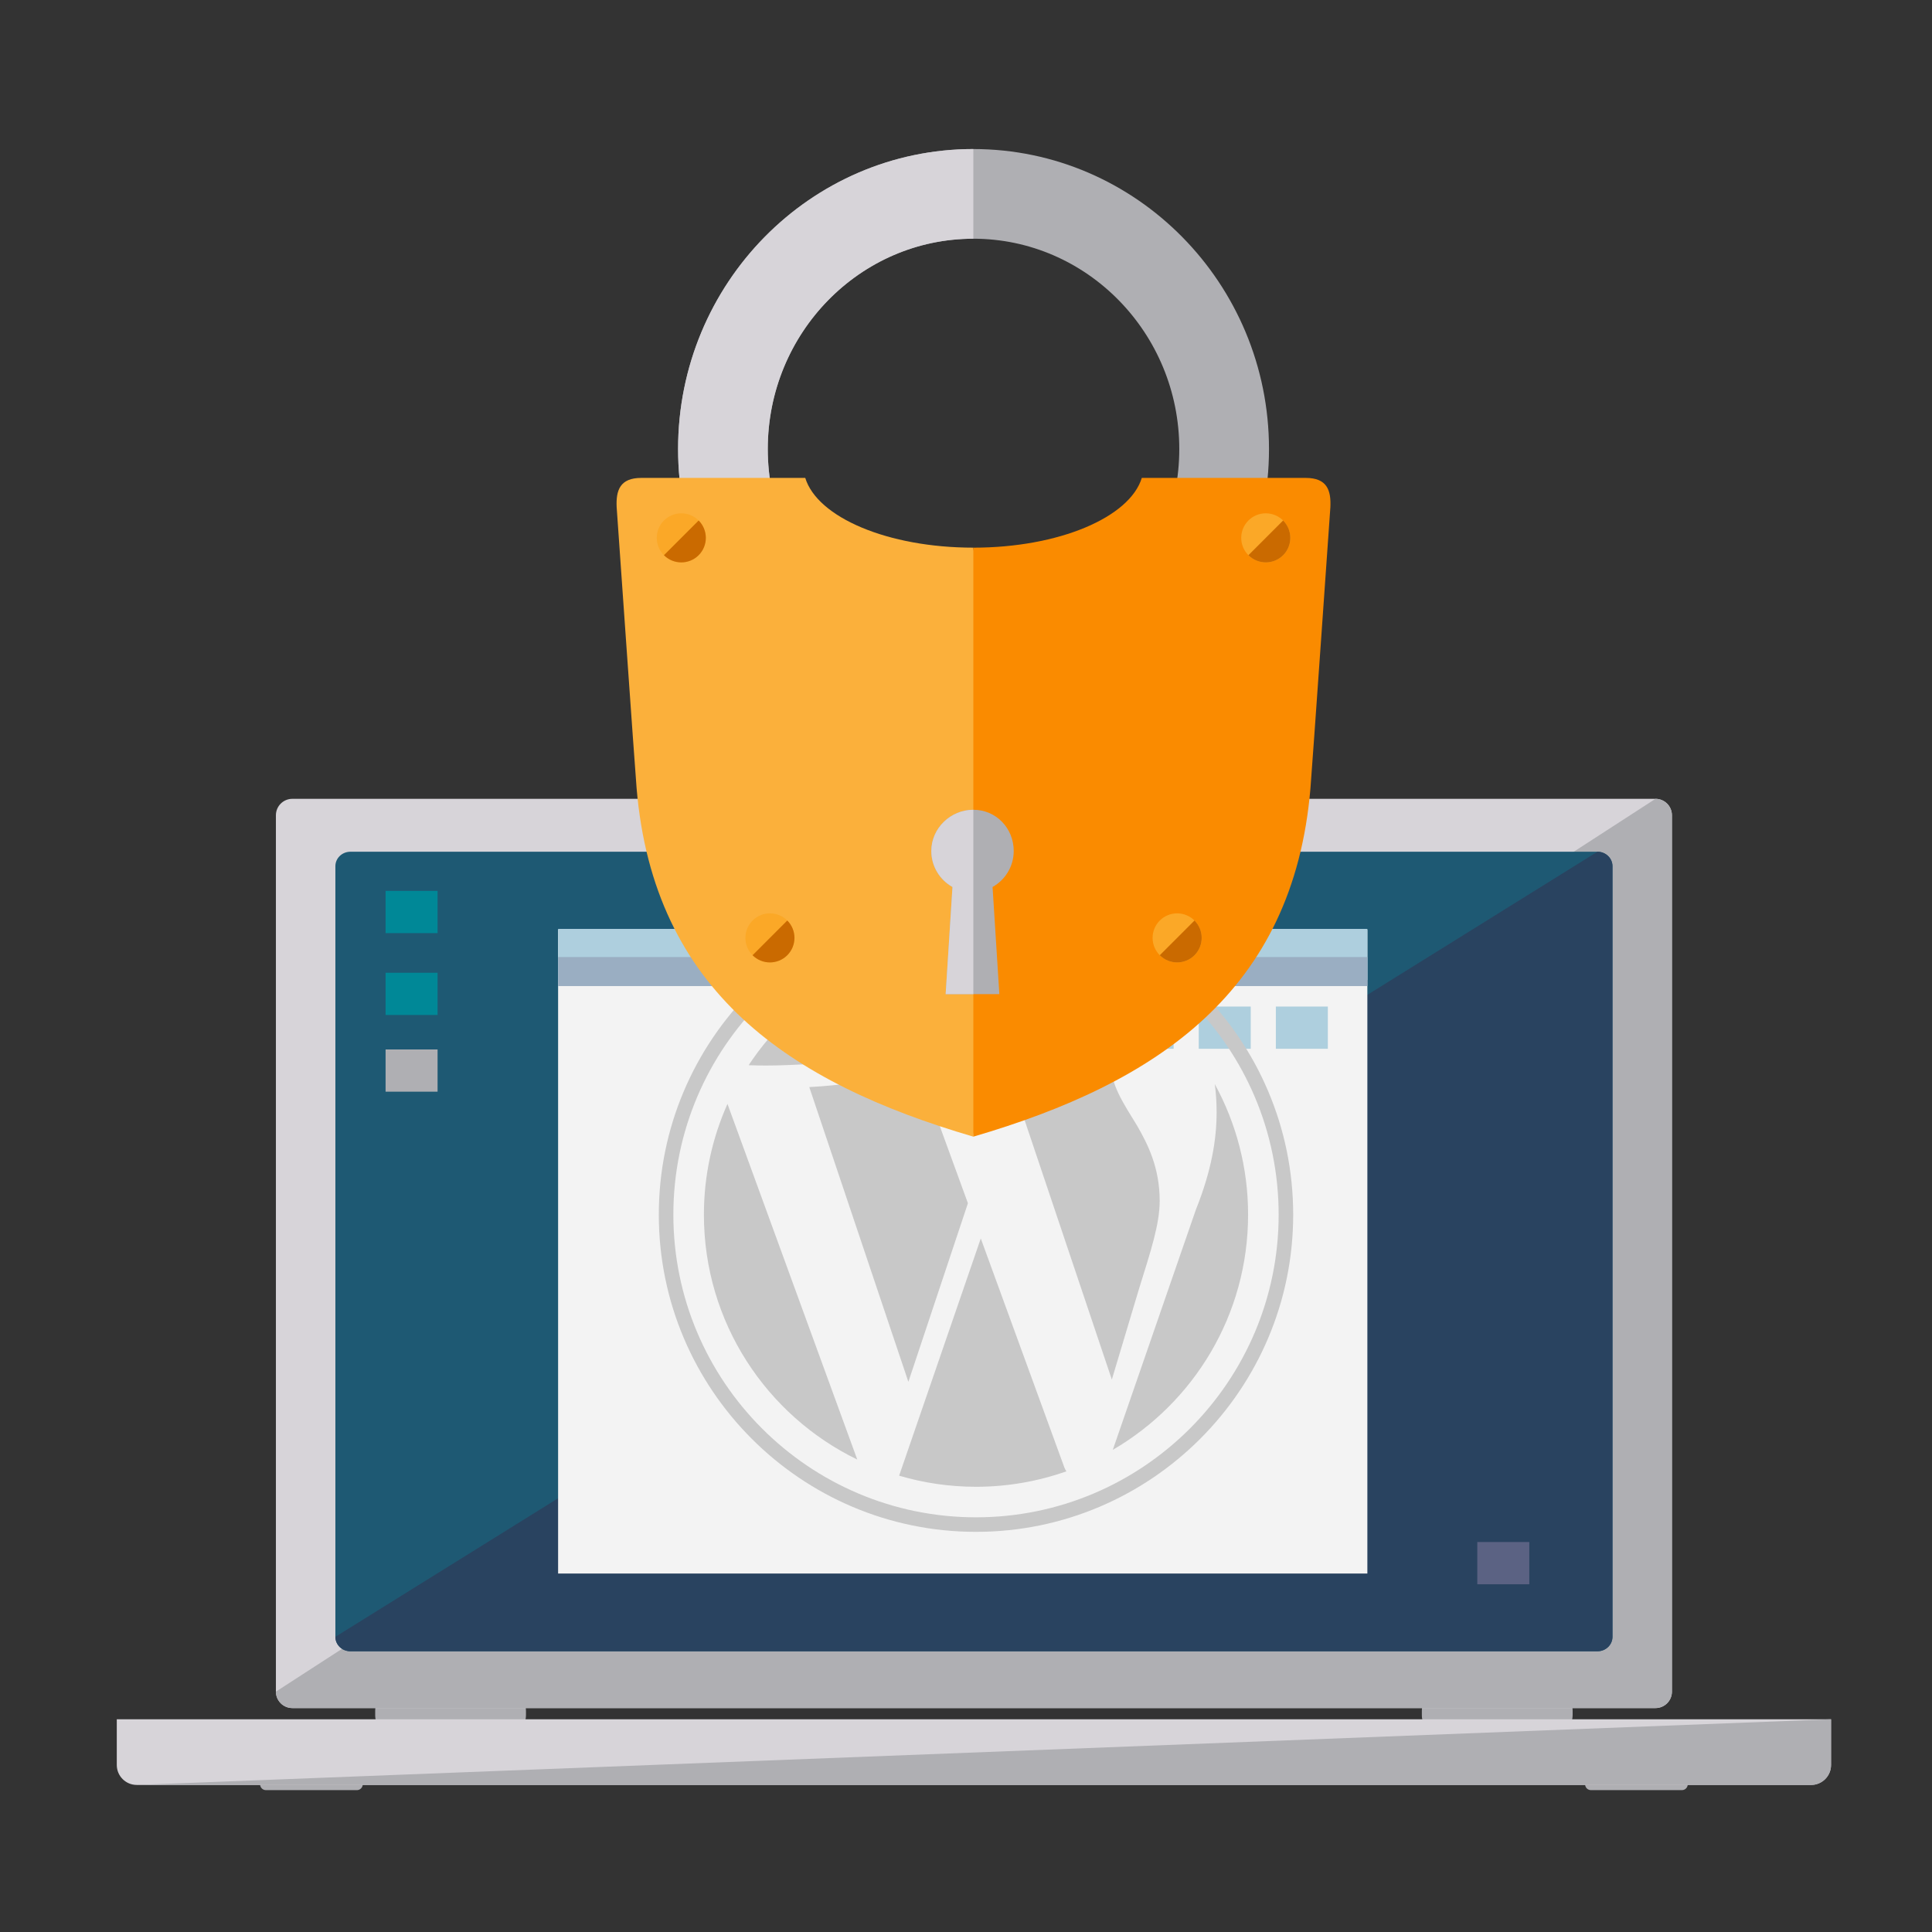 <?xml version="1.0" encoding="utf-8"?>
<!-- Generator: Adobe Illustrator 16.0.0, SVG Export Plug-In . SVG Version: 6.00 Build 0)  -->
<!DOCTYPE svg PUBLIC "-//W3C//DTD SVG 1.1//EN" "http://www.w3.org/Graphics/SVG/1.1/DTD/svg11.dtd">
<svg xmlns="http://www.w3.org/2000/svg" xmlns:xlink="http://www.w3.org/1999/xlink" version="1.1" id="Layer_1" x="0px" y="0px" width="500px" height="500px" viewBox="0 0 500 500" xml:space="preserve">
<rect x="0" y="0" width="500" height="500" fill="#333333" stroke="none"/>
<g>
	<path fill="#AFAFB3" d="M93.88,461.771c0,0.837-0.68,1.514-1.513,1.514H68.819c-0.833,0-1.51-0.677-1.51-1.514l0,0   c0-0.833,0.68-1.513,1.51-1.513h23.548C93.2,460.259,93.88,460.938,93.88,461.771L93.88,461.771z"/>
	<path fill="#AFAFB3" d="M436.791,461.771c0,0.837-0.68,1.514-1.514,1.514h-23.539c-0.842,0-1.516-0.677-1.516-1.514l0,0   c0-0.833,0.674-1.513,1.516-1.513h23.539C436.112,460.259,436.791,460.938,436.791,461.771L436.791,461.771z"/>
</g>
<g>
	<path fill="#AFAFB3" d="M136.119,443.941c0,2.636-2.136,4.77-4.767,4.77h-29.483c-2.633,0-4.77-2.134-4.77-4.77v-1.224   c0-2.635,2.137-4.769,4.77-4.769h29.483c2.631,0,4.767,2.129,4.767,4.769V443.941z"/>
	<path fill="#AFAFB3" d="M406.991,443.941c0,2.636-2.131,4.77-4.765,4.77h-29.482c-2.63,0-4.77-2.134-4.77-4.77v-1.224   c0-2.635,2.135-4.769,4.77-4.769h29.487c2.629,0,4.767,2.129,4.767,4.769v1.224H406.991z"/>
</g>
<path fill="#D7D4D9" d="M473.87,456.779c0,2.851-2.31,5.162-5.16,5.162H35.388c-2.851,0-5.164-2.312-5.164-5.162v-11.834H473.87  V456.779z"/>
<path fill="#AFAFB3" d="M473.87,456.779c0,2.851-2.31,5.162-5.16,5.162H35.388l438.482-16.996V456.779z"/>
<path fill="#D7D4D9" d="M432.694,210.99c0-2.352-1.903-4.256-4.253-4.256H75.66c-2.349,0-4.256,1.904-4.256,4.256v226.803  c0,2.353,1.907,4.254,4.256,4.254h352.781c2.35,0,4.253-1.901,4.253-4.254V210.99L432.694,210.99z"/>
<path fill="#AFAFB3" d="M432.694,210.99c0-2.352-1.903-4.256-4.253-4.256L71.404,437.793c0,2.353,1.907,4.254,4.256,4.254h352.781  c2.35,0,4.253-1.901,4.253-4.254V210.99L432.694,210.99z"/>
<path fill="#1E5973" d="M417.308,224.166c0-2.062-1.746-3.738-3.891-3.738H90.684c-2.154,0-3.888,1.675-3.888,3.738v199.441  c0,2.069,1.741,3.741,3.888,3.741h322.733c2.145,0,3.891-1.672,3.891-3.741V224.166z"/>
<path fill="#294360" d="M417.308,224.166c0-2.062-1.746-3.738-3.891-3.738L86.796,423.607c0,2.069,1.741,3.741,3.888,3.741h322.733  c2.145,0,3.891-1.672,3.891-3.741V224.166z"/>
<rect x="144.437" y="240.622" fill="#F3F3F3" width="209.436" height="166.607"/>
<rect x="144.437" y="240.398" fill="#AECFDE" width="209.436" height="13.228"/>
<rect x="144.437" y="247.686" fill="#9AAEC2" width="209.436" height="7.51"/>
<rect x="210.445" y="260.494" fill="#AECFDE" width="13.457" height="10.928"/>
<rect x="230.403" y="260.494" fill="#BBC8C8" width="13.455" height="10.928"/>
<rect x="250.357" y="260.494" fill="#BBC8C8" width="13.46" height="10.928"/>
<rect x="270.318" y="260.494" fill="#AECFDE" width="13.454" height="10.928"/>
<rect x="290.279" y="260.494" fill="#AECFDE" width="13.454" height="10.928"/>
<rect x="310.233" y="260.494" fill="#AECFDE" width="13.454" height="10.928"/>
<rect x="330.188" y="260.494" fill="#AECFDE" width="13.457" height="10.928"/>
<rect x="382.323" y="399.074" fill="#5B6283" width="13.46" height="10.932"/>
<rect x="99.788" y="230.559" fill="#008897" width="13.455" height="10.93"/>
<rect x="99.788" y="251.75" fill="#008897" width="13.455" height="10.927"/>
<rect x="99.788" y="271.596" fill="#AFAFB3" width="13.455" height="10.928"/>
<g>
	<path fill="#C8C8C8" d="M182.17,314.351c0,27.87,16.197,51.965,39.69,63.381l-33.59-92.04   C184.36,294.454,182.17,304.144,182.17,314.351z"/>
	<path fill="#C8C8C8" d="M300.125,310.803c0-8.704-3.125-14.729-5.807-19.422c-3.564-5.803-6.913-10.711-6.913-16.515   c0-6.473,4.904-12.502,11.821-12.502c0.312,0,0.611,0.042,0.913,0.06c-12.525-11.479-29.222-18.484-47.555-18.484   c-24.604,0-46.246,12.621-58.836,31.737c1.651,0.057,3.21,0.085,4.53,0.085c7.368,0,18.771-0.898,18.771-0.898   c3.794-0.224,4.245,5.358,0.453,5.804c0,0-3.817,0.444-8.059,0.672l25.642,76.276l15.413-46.22l-10.967-30.057   c-3.797-0.228-7.391-0.672-7.391-0.672c-3.797-0.224-3.35-6.027,0.448-5.804c0,0,11.63,0.898,18.549,0.898   c7.362,0,18.769-0.898,18.769-0.898c3.799-0.224,4.245,5.358,0.444,5.804c0,0-3.814,0.444-8.057,0.672l25.45,75.693l7.027-23.463   C297.804,323.822,300.125,316.828,300.125,310.803z"/>
	<path fill="#C8C8C8" d="M253.825,320.512l-21.131,61.395c6.311,1.858,12.981,2.87,19.896,2.87c8.2,0,16.062-1.419,23.384-3.995   c-0.188-0.304-0.362-0.621-0.505-0.969L253.825,320.512z"/>
	<path fill="#C8C8C8" d="M314.385,280.569c0.303,2.243,0.473,4.652,0.473,7.242c0,7.146-1.338,15.177-5.355,25.22l-21.515,62.191   c20.936-12.207,35.017-34.887,35.017-60.871C323.01,302.11,319.879,290.599,314.385,280.569z"/>
	<path fill="#C8C8C8" d="M252.59,232.265c-45.266,0-82.092,36.826-82.092,82.086c0,45.269,36.826,82.092,82.092,82.092   c45.262,0,82.086-36.823,82.086-82.092C334.676,269.092,297.852,232.265,252.59,232.265z M252.59,392.68   c-43.191,0-78.326-35.138-78.326-78.329c0-43.186,35.135-78.32,78.326-78.32c43.186,0,78.323,35.135,78.323,78.32   C330.913,357.543,295.776,392.68,252.59,392.68z"/>
</g>
<g>
	<g>
		<path fill="#AFAFB3" d="M251.901,193.838c-42.156,0-76.413-34.826-76.413-77.632c0-42.808,34.257-77.634,76.413-77.634    c42.158,0,76.514,34.826,76.514,77.634C328.414,159.011,294.059,193.838,251.901,193.838z M251.901,61.78    c-29.358,0-53.202,24.416-53.202,54.421c0,30.007,23.844,54.419,53.202,54.419c29.366,0,53.297-24.412,53.297-54.419    C305.198,86.196,281.267,61.78,251.901,61.78z"/>
		<g>
			<path fill="#D7D4D9" d="M198.698,116.201c0-30.006,23.844-54.421,53.202-54.421V38.57c-42.156,0-76.413,34.826-76.413,77.632     c0,42.807,34.257,77.633,76.413,77.633v-23.214C222.542,170.621,198.698,146.212,198.698,116.201z"/>
		</g>
		<g>
			<g>
				<path fill="#FBB03B" d="M208.399,123.682c-20.921,0-41.664,0-42.424,0c-5.549,0-6.579,3.223-6.387,7.542      c0,0,4.716,67.406,5.168,72.812c4.45,52.6,39.56,76.198,87.143,90.129l8.145-87.822l-8.145-64.611c-0.006,0,0.009,0,0,0      C229.768,141.735,211.522,133.893,208.399,123.682z"/>
			</g>
			<g>
				<path fill="#FA8B00" d="M295.498,123.682c20.923,0,41.663,0,42.426,0c5.542,0,6.576,3.223,6.379,7.542      c0,0-4.707,67.406-5.16,72.812c-4.449,52.6-39.654,76.198-87.242,90.129v-152.43c0.01,0-0.005,0,0,0      C274.038,141.735,292.375,133.893,295.498,123.682z"/>
			</g>
		</g>
		<path fill="#AFAFB3" d="M262.35,220.234c0-5.889-4.558-10.667-10.449-10.667c-5.885,0-10.881,4.777-10.881,10.667    c0,4.006,2.208,7.492,5.478,9.317l-1.763,27.73h13.897l-1.757-27.73C260.139,227.726,262.35,224.24,262.35,220.234z"/>
		<g>
			<path fill="#D7D4D9" d="M241.023,220.234c0,4.006,2.211,7.492,5.475,9.317l-1.763,27.73h7.169v-47.714     C246.016,209.567,241.023,214.344,241.023,220.234z"/>
		</g>
	</g>
	<g>
		<g>
			<circle fill="#FBA827" cx="304.643" cy="242.726" r="6.352"/>
			<path fill="#CA6A00" d="M309.133,247.216c-2.481,2.48-6.5,2.48-8.982,0l8.982-8.986     C311.614,240.71,311.611,244.733,309.133,247.216z"/>
		</g>
		<g>
			<path fill="#FBA827" d="M199.261,236.374c3.508,0,6.349,2.845,6.349,6.353c0,3.505-2.841,6.35-6.349,6.35     c-3.51,0-6.354-2.845-6.354-6.35C192.907,239.219,195.751,236.374,199.261,236.374z"/>
			<path fill="#CA6A00" d="M203.748,247.216c-2.481,2.48-6.503,2.48-8.982,0l8.982-8.986     C206.228,240.71,206.228,244.733,203.748,247.216z"/>
		</g>
	</g>
	<g>
		<g>
			<circle fill="#FBA827" cx="176.322" cy="139.198" r="6.352"/>
			<path fill="#CA6A00" d="M180.812,143.689c-2.481,2.479-6.502,2.479-8.982-0.002l8.982-8.983     C183.289,137.185,183.289,141.209,180.812,143.689z"/>
		</g>
		<g>
			<circle fill="#FBA827" cx="327.58" cy="139.198" r="6.352"/>
			<path fill="#CA6A00" d="M332.07,143.689c-2.477,2.479-6.501,2.479-8.979-0.002l8.982-8.983     C334.551,137.185,334.551,141.209,332.07,143.689z"/>
		</g>
	</g>
</g>
</svg>
